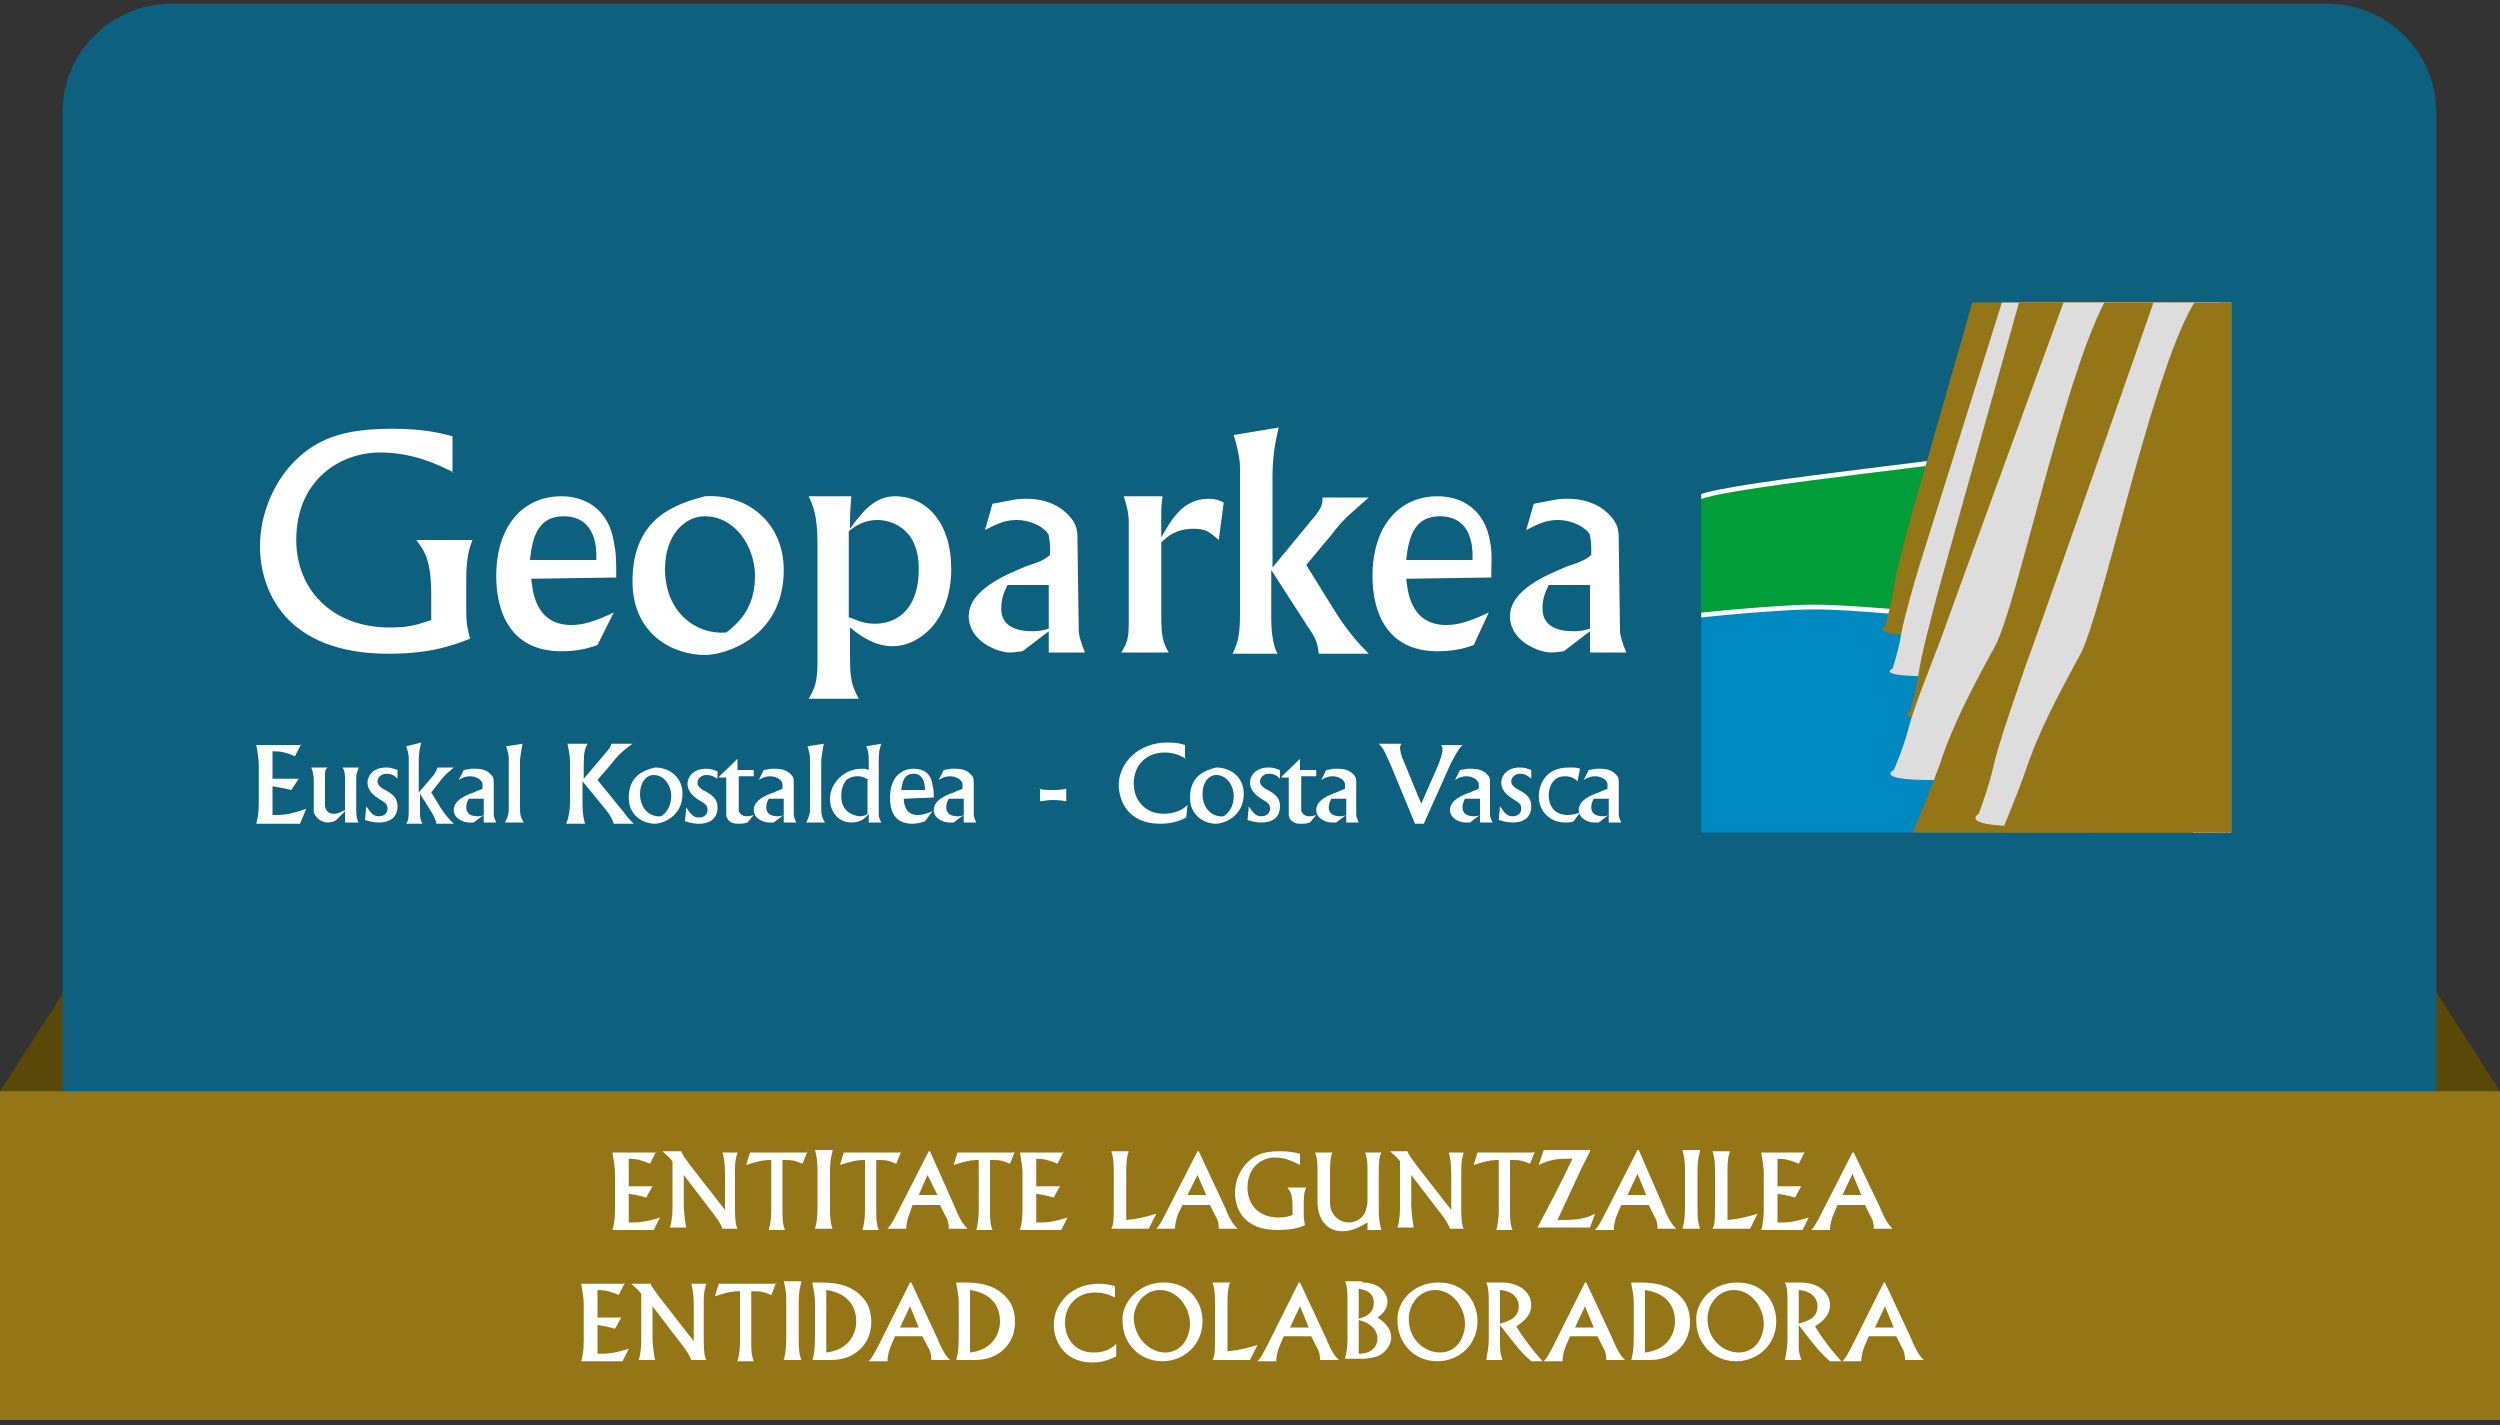 <svg xmlns="http://www.w3.org/2000/svg" xmlns:xlink="http://www.w3.org/1999/xlink" id="Capa_1" x="0px" y="0px" viewBox="0 0 200 114" style="enable-background:new 0 0 200 114;" xml:space="preserve"><rect x="0" y="0" width="200" height="114" fill="#333333" stroke="none"/><style type="text/css">	.st0{fill:#5A4808;}	.st1{fill:#0D607E;}	.st2{clip-path:url(#SVGID_2_);fill:#0089C1;}	.st3{clip-path:url(#SVGID_2_);fill:#009D39;}	.st4{clip-path:url(#SVGID_2_);fill:none;stroke:#FFFFFF;stroke-width:0.381;stroke-miterlimit:3.864;}	.st5{clip-path:url(#SVGID_2_);fill:#957617;}	.st6{clip-path:url(#SVGID_2_);fill:#DDDDDD;}	.st7{fill:#FFFFFF;}	.st8{fill:#957617;}</style><g>	<polygon class="st0" points="0,87.3 8.1,74.7 8,88  "></polygon>	<polygon class="st0" points="200,87.3 191.9,74.7 192,88  "></polygon>	<path class="st1" d="M194.9,103.4c0,4.8-3.9,8.7-8.7,8.7H13.7c-4.8,0-8.7-3.9-8.7-8.7V9c0-4.8,3.9-8.7,8.7-8.7h172.5  c4.8,0,8.7,3.9,8.7,8.7V103.4z"></path>	<g>		<defs>			<rect id="SVGID_1_" x="136.1" y="24.2" width="42.4" height="42.4"></rect>		</defs>		<clipPath id="SVGID_2_">			<use xlink:href="#SVGID_1_" style="overflow:visible;"></use>		</clipPath>		<rect x="123.1" y="44.8" class="st2" width="44.3" height="24.2"></rect>		<path class="st3" d="M161.6,50.3c0-1.1,1.7-14.9,0.4-14.4c-1.8,0.7-23.8,2.8-26.1,3.9c-2.3,1.1-3.6,4-3.6,4l2.9,5.5   c0,0,4.4-0.5,8.4-0.7c3.9-0.2,7.9,0.5,10.9,0.4C157.4,48.9,161.6,51.4,161.6,50.3"></path>		<path class="st4" d="M161.6,50.3c0-1.1,1.7-14.9,0.4-14.4c-1.8,0.7-23.8,2.8-26.1,3.9c-2.3,1.1-3.6,4-3.6,4l2.9,5.5   c0,0,4.4-0.5,8.4-0.7c3.9-0.2,7.9,0.5,10.9,0.4C157.4,48.9,161.6,51.4,161.6,50.3z"></path>		<path class="st5" d="M159.8,17.2c0,0-6.4,22.3-6.8,23.7c-0.4,1.4-1.3,4.8-1.5,6.1c-0.2,1.4-0.7,3.1-0.7,3.1s-1.5,0.7,3.1,0.7   c4.6,0,10.8-0.7,12.9-0.5c2,0.2,6.1,6.8,6.7-0.7c0.5-7.5-1.5-20.4-1.5-23.3s1.3-8.5-1.4-9.7C167.7,15.6,159.8,17.2,159.8,17.2"></path>		<path class="st6" d="M160.4,23.4c0,0-6.4,20.4-6.8,21.7c-0.4,1.3-1.3,4.4-1.5,5.6c-0.2,1.3-0.7,2.8-0.7,2.8s-1.5,0.6,3.1,0.6   c4.6,0,10.8-0.6,12.9-0.4c2,0.2,6.1,6.3,6.7-0.6c0.5-6.9-1.5-18.7-1.5-21.3c0-2.6,1.3-7.8-1.4-8.9   C168.3,21.9,160.4,23.4,160.4,23.4"></path>		<path class="st5" d="M161.8,23.2c0,0-6.4,22.8-6.8,24.3c-0.4,1.5-1.3,4.9-1.5,6.3c-0.2,1.4-0.7,3.1-0.7,3.1s-1.5,0.7,3.1,0.7   c4.6,0,10.8-0.7,12.9-0.5c2,0.2,6.1,7,6.7-0.7c0.5-7.7-1.5-20.9-1.5-23.8s1.3-8.7-1.5-9.9C169.7,21.5,161.8,23.2,161.8,23.2"></path>		<path class="st6" d="M165.7,22.5c0,0-9.9,27.1-10.5,28.8c-0.6,1.6-2.1,5.3-2.5,6.9c-0.4,1.6-1.2,3.4-1.2,3.4s-1.6,0.8,3,0.8   c4.6,0.1,10.9-0.6,12.9-0.3c2,0.3,5,7.8,6.8-0.7c1.7-8.4,1.8-23,2.2-26.2c0.5-3.2,2.6-11.7,0-13.1   C173.9,20.9,165.7,22.5,165.7,22.5"></path>		<path class="st5" d="M168.3,24.3c-3.3,6.4-7,24.3-8.7,27.4c-1.7,3.1-3.4,6.3-4.4,9.4c-1.1,3.1-4.2,10.3-4.2,10.3   s13.9,1.1,16.2,1.1c2.2,0,9.4,4,9.8-3.7c0.4-7.7,0.5-18.4,0.5-26.5c0-8.1-0.8-16.9-1.5-17.5C175.3,24.3,171.6,17.9,168.3,24.3"></path>		<path class="st6" d="M172.6,23.3c0,0-9.9,28.3-10.6,30.1c-0.6,1.8-2.1,6-2.5,7.8c-0.4,1.8-1.2,3.9-1.2,3.9s-1.6,0.9,3,1   c4.6,0.1,10.9-0.6,13-0.3c2,0.3,5,8.8,6.8-0.7c1.7-9.6,1.8-26.1,2.2-29.7c0.5-3.6,2.7-10.8,0.1-12.4   C180.8,21.4,172.6,23.3,172.6,23.3"></path>		<path class="st5" d="M175.1,25c-3.3,6.4-7,24.3-8.7,27.4c-1.7,3.1-3.4,6.3-4.4,9.4c-1.1,3.1-4.2,10.3-4.2,10.3s13.9,1.1,16.2,1.1   c2.2,0,9.4,4,9.8-3.7c0.4-7.7,0.5-18.4,0.5-26.5c0-8.1-0.8-16.9-1.5-17.5C182.1,25,178.4,18.6,175.1,25"></path>	</g>	<path class="st7" d="M36.3,37.8c-1.2-0.6-3.2-1.6-5.9-1.6c-3.2,0-6.7,2.2-6.7,7c0,3.9,2.8,7,7.5,7c1.7,0,2.4-0.3,3.3-0.6v-2  c0-2.7-0.5-3.5-1.2-4.4h4.5c-0.2,0.5-0.5,1.3-0.5,3.1v2.1c0,1.2,0,1.5,0.3,2.7c-1.3,0.5-3.1,1.2-6.5,1.2c-8.4,0-10.3-5.2-10.3-8.6  c0-2.2,0.8-4.5,2.3-6.3c2-2.3,4.3-3.1,8.3-3.1c2.3,0,3.7,0.3,4.8,0.6V37.8z"></path>	<path class="st7" d="M47.8,51.6c-0.8,0.3-1.7,0.5-2.9,0.5c-4.1,0-5.2-3.2-5.2-6c0-4.1,2.2-6.4,5.2-6.4c2.1,0,3.8,1.2,4.2,3.6  c0.2,1,0.2,1.5,0.2,2.9l-6.8,0.1c0.1,0.9,0.3,3.7,3.2,3.7c1,0,1.9-0.3,3.4-1L47.8,51.6z M47.7,44.8c0.1-2.2-0.8-3.5-2.6-3.5  c-1.9,0-2.5,1.4-2.7,3.5H47.7z"></path>	<path class="st7" d="M62.7,45.6c0,5.4-4.7,6.8-6.3,6.8c-2.5,0-5.8-1.6-5.8-5.9c0-5.2,3.6-6.2,5.8-6.8  C59.9,39.5,62.7,41.9,62.7,45.6 M60.4,46.1c0-2.5-1.7-4.8-4-4.8c-1.7,0-3.2,1.6-3.2,4.2c0,3.5,2.5,5.3,4.9,5.1  C59,49.9,60.4,48.7,60.4,46.1"></path>	<path class="st7" d="M68.1,39.8c-0.1,1.1-0.1,1.5-0.1,2.5c1-1.4,2-2.6,3.6-2.6c2.5,0,4.5,2.1,4.5,5.8c0,4.2-2.6,6.2-4.7,6.2  c-1.6,0-2.9-1.1-3.4-1.5v2.3c0,1.7,0.1,2.3,0.7,3.4h-4c0.5-0.9,0.7-1.3,0.7-3.1v-9.3c0-2.4-0.4-3.1-0.7-3.8H68.1z M68,49.4  c0.5,0.2,1.1,0.5,2,0.5c1.4,0,3.5-0.8,3.5-4.4c0-3.4-2.4-3.9-3.3-3.9c-1.1,0-1.8,0.5-2.3,0.9V49.4z"></path>	<path class="st7" d="M79.4,40.3l1.6-0.3c0.4-0.1,1-0.1,1.1-0.1c2.4,0,3.4,1.3,3.7,1.7c0.4,0.6,0.4,1,0.4,1.8l0.1,7.1  c0,0.3,0.2,1,0.5,1.7h-2.9v-1.7c-0.9,0.7-1.2,0.9-2.1,1.6c-0.2,0-0.6,0.1-1,0.1c-1,0-3.3-0.9-3.3-2.9c0-2.1,2.9-3.3,4.6-4  c1.2-0.4,1.4-0.5,1.9-0.9v-0.6c0-0.6-0.1-0.8-0.1-1c-0.3-0.6-1.4-1.2-2.6-1.2c-1,0-1.7,0.4-2.5,0.8L79.4,40.3z M83.9,46.8h-3.3  c-0.3,0.6-0.5,1.1-0.5,1.9c0,1.4,1.2,1.8,2.5,1.8c0.6,0,0.9-0.1,1.3-0.2V46.8z"></path>	<path class="st7" d="M93,39.8c-0.1,0.6-0.1,0.9-0.1,1.7V43c0.8-1.4,1.7-3.1,3.8-3.1c0.5,0,0.8,0.1,1.2,0.3l-0.4,3  c-0.7-0.6-1-0.9-2-0.9c-1.4,0-2.1,0.6-2.6,1.1v5.9c0,1.8,0.2,2.2,0.6,2.9h-3.8c0.5-0.8,0.6-1.2,0.6-2.4v-7.9c0-0.4,0-1-0.4-2.2H93z  "></path>	<path class="st7" d="M102.3,34.2c-0.3,1.2-0.5,2.4-0.5,3.9v7.3l3.3-4c0.7-0.8,0.7-1.2,0.7-1.6h3.7c-1.8,1.6-2,1.7-3,3l-2,2.4  l2.3,3.7c1,1.6,1.9,2.6,2.7,3.4h-4c-0.1-0.7-0.1-1.1-0.9-2.2l-2.9-4.5v3.9c0,0.8,0.1,2.1,0.5,2.8h-3.6c0.5-1,0.6-1.7,0.6-3.4V37.6  c0-0.5,0-1.1-0.5-2.8L102.3,34.2z"></path>	<path class="st7" d="M117.9,51.6c-0.8,0.3-1.7,0.5-2.9,0.5c-4.1,0-5.2-3.2-5.2-6c0-4.1,2.2-6.4,5.2-6.4c2.1,0,3.8,1.2,4.2,3.6  c0.2,1,0.1,1.5,0.1,2.9l-6.8,0.1c0.1,0.9,0.3,3.7,3.2,3.7c1,0,1.9-0.3,3.4-1L117.9,51.6z M117.8,44.8c0.1-2.2-0.8-3.5-2.6-3.5  c-1.9,0-2.5,1.4-2.7,3.5H117.8z"></path>	<path class="st7" d="M122.7,40.3l1.6-0.3c0.4-0.1,1-0.1,1.1-0.1c2.4,0,3.4,1.3,3.7,1.7c0.4,0.6,0.4,1,0.4,1.8l0.1,7.1  c0,0.3,0.2,1,0.5,1.7h-2.9v-1.7c-0.9,0.7-1.2,0.9-2.1,1.6c-0.1,0-0.6,0.1-1,0.1c-1,0-3.3-0.9-3.3-2.9c0-2.1,2.9-3.3,4.6-4  c1.2-0.4,1.4-0.5,1.9-0.9v-0.6c0-0.6-0.1-0.8-0.1-1c-0.3-0.6-1.4-1.2-2.6-1.2c-1,0-1.7,0.4-2.5,0.8L122.7,40.3z M127.2,46.8h-3.3  c-0.3,0.6-0.5,1.1-0.5,1.9c0,1.4,1.2,1.8,2.5,1.8c0.6,0,0.9-0.1,1.3-0.2V46.8z"></path>	<path class="st7" d="M94.9,60.7c-0.4-0.2-0.9-0.5-1.7-0.5c-1.5,0-2.5,1-2.5,2.5c0,1.3,0.9,2.4,2.4,2.4c1,0,1.6-0.4,1.9-0.7l-0.1,1  c-0.4,0.2-1,0.5-2.1,0.5c-2.6,0-3.3-1.9-3.3-3.1c0-1.7,1.5-3.4,3.9-3.4c0.7,0,1.1,0.1,1.4,0.2V60.7z"></path>	<path class="st7" d="M99.5,63.5c0,1.9-1.7,2.4-2.2,2.4c-0.9,0-2.1-0.6-2.1-2.1c0-1.8,1.3-2.2,2.1-2.4  C98.5,61.4,99.5,62.2,99.5,63.5 M98.7,63.7c0-0.9-0.6-1.7-1.4-1.7c-0.6,0-1.1,0.6-1.1,1.5c0,1.3,0.9,1.9,1.7,1.8  C98.2,65.1,98.7,64.6,98.7,63.7"></path>	<path class="st7" d="M102.4,62.3c-0.2-0.2-0.4-0.4-0.9-0.4c-0.4,0-0.7,0.3-0.7,0.6c0,0.3,0.2,0.5,0.8,0.8c0.5,0.3,0.8,0.6,0.8,1.2  c0,0.8-0.5,1.3-1.5,1.3c-0.1,0-0.5,0-1.1-0.2l0.1-1.1c0.4,0.6,0.6,0.8,1,0.8c0.5,0,0.7-0.3,0.7-0.6c0-0.4-0.2-0.5-0.7-0.8  c-0.3-0.2-0.9-0.6-0.9-1.3c0-0.5,0.4-1.2,1.5-1.2c0.4,0,0.6,0.1,0.9,0.2V62.3z"></path>	<path class="st7" d="M105.3,61.5v0.6h-1.2v1.6c0,1,0,1.1,0,1.2c0.1,0.2,0.3,0.4,0.6,0.4c0.2,0,0.3,0,0.6-0.1l-0.5,0.6  c-0.3,0.1-0.5,0.1-0.8,0.1c-0.7,0-0.9-0.5-0.9-0.7c0-0.2,0-0.3,0-0.6v-2.4h-0.6c0.1-0.2,0.3-0.3,1.5-1.5v0.9H105.3z"></path>	<path class="st7" d="M106.1,61.6l0.6-0.1c0.2,0,0.3,0,0.4,0c0.9,0,1.2,0.5,1.3,0.6c0.1,0.2,0.1,0.3,0.1,0.6l0,2.5  c0,0.1,0.1,0.4,0.2,0.6h-1v-0.6c-0.3,0.2-0.4,0.3-0.8,0.6c-0.1,0-0.2,0-0.4,0c-0.4,0-1.2-0.3-1.2-1c0-0.8,1-1.2,1.6-1.4  c0.4-0.2,0.5-0.2,0.7-0.3v-0.2c0-0.2,0-0.3-0.1-0.4c-0.1-0.2-0.5-0.4-0.9-0.4c-0.3,0-0.6,0.1-0.9,0.3L106.1,61.6z M107.7,63.9h-1.2  c-0.1,0.2-0.2,0.4-0.2,0.7c0,0.5,0.4,0.7,0.9,0.7c0.2,0,0.3,0,0.5-0.1V63.9z"></path>	<path class="st7" d="M112.1,59.5c-0.1,0.2-0.1,0.3-0.1,0.3c0,0.2,0.1,0.7,0.3,1.1l1.4,3.4l1.4-3.2c0.1-0.3,0.3-0.8,0.3-1.1  c0-0.1,0-0.2-0.1-0.4l1.7,0c-0.4,0.4-0.6,0.9-0.9,1.4l-2.2,4.9h-0.7l-1.9-4.6c-0.1-0.2-0.3-0.7-0.5-1.1c-0.2-0.4-0.3-0.5-0.5-0.7  H112.1z"></path>	<path class="st7" d="M116.8,61.6l0.6-0.1c0.2,0,0.3,0,0.4,0c0.9,0,1.2,0.5,1.3,0.6c0.1,0.2,0.1,0.3,0.1,0.6l0,2.5  c0,0.1,0.1,0.4,0.2,0.6h-1v-0.6c-0.3,0.2-0.4,0.3-0.8,0.6c-0.1,0-0.2,0-0.4,0c-0.4,0-1.2-0.3-1.2-1c0-0.8,1-1.2,1.6-1.4  c0.4-0.2,0.5-0.2,0.7-0.3v-0.2c0-0.2,0-0.3-0.1-0.4c-0.1-0.2-0.5-0.4-0.9-0.4c-0.3,0-0.6,0.1-0.9,0.3L116.8,61.6z M118.4,63.9h-1.2  c-0.1,0.2-0.2,0.4-0.2,0.7c0,0.5,0.4,0.7,0.9,0.7c0.2,0,0.3,0,0.5-0.1V63.9z"></path>	<path class="st7" d="M122.5,62.3c-0.2-0.2-0.5-0.4-0.9-0.4c-0.4,0-0.7,0.3-0.7,0.6c0,0.3,0.2,0.5,0.8,0.8c0.5,0.3,0.8,0.6,0.8,1.2  c0,0.8-0.5,1.3-1.5,1.3c-0.1,0-0.5,0-1.1-0.2l0.1-1.1c0.4,0.6,0.6,0.8,1,0.8c0.5,0,0.7-0.3,0.7-0.6c0-0.4-0.2-0.5-0.7-0.8  c-0.3-0.2-0.9-0.6-0.9-1.3c0-0.5,0.4-1.2,1.5-1.2c0.4,0,0.6,0.1,0.9,0.2V62.3z"></path>	<path class="st7" d="M126.2,62.5c-0.2-0.2-0.5-0.4-1-0.4c-1,0-1.3,0.9-1.3,1.5c0,1.3,0.9,1.6,1.5,1.6c0.4,0,0.7-0.1,1-0.2l-0.5,0.7  c-0.2,0.1-0.4,0.1-0.7,0.1c-1.2,0-2.1-0.9-2.1-2.1c0-0.6,0.3-2.3,2.4-2.3c0.4,0,0.7,0,0.9,0.1L126.2,62.5z"></path>	<path class="st7" d="M127.1,61.6l0.6-0.1c0.2,0,0.3,0,0.4,0c0.9,0,1.2,0.5,1.3,0.6c0.1,0.2,0.1,0.3,0.1,0.6l0,2.5  c0,0.1,0.1,0.4,0.2,0.6h-1v-0.6c-0.3,0.2-0.4,0.3-0.8,0.6c-0.1,0-0.2,0-0.4,0c-0.4,0-1.2-0.3-1.2-1c0-0.8,1-1.2,1.6-1.4  c0.4-0.2,0.5-0.2,0.7-0.3v-0.2c0-0.2,0-0.3-0.1-0.4c-0.1-0.2-0.5-0.4-0.9-0.4c-0.3,0-0.6,0.1-0.9,0.3L127.1,61.6z M128.7,63.9h-1.2  c-0.1,0.2-0.2,0.4-0.2,0.7c0,0.5,0.4,0.7,0.9,0.7c0.2,0,0.3,0,0.5-0.1V63.9z"></path>	<path class="st7" d="M83.1,63.1c0.4,0.1,0.7,0.1,1.1,0.1c0.4,0,0.6,0,1.1-0.1v1c-0.5-0.1-1-0.1-1.1-0.1c-0.4,0-0.8,0.1-1,0.1V63.1z  "></path>	<path class="st7" d="M24.1,59.5l-0.5,1c-0.7-0.3-1.1-0.4-1.8-0.4v2.2h2.1l-0.6,0.9c-0.8-0.2-1-0.2-1.5-0.3v2.3c0.8,0,1.3,0,2.7-0.5  L24,65.9h-3.5c0.1-0.4,0.2-0.8,0.2-1.6v-3.1c0-0.4-0.1-1.1-0.2-1.6H24.1z"></path>	<path class="st7" d="M26.2,61.4c-0.2,0.2-0.2,0.3-0.2,0.7v2.4c0.1,0.6,0.6,0.6,0.7,0.6c0.4,0,0.7-0.2,0.9-0.3v-2.4  c0-0.4,0-0.7-0.2-1l1.3,0c-0.1,0.3-0.2,0.5-0.2,0.8v2.6c0,0.6,0.1,0.9,0.2,1h-1.1c0-0.4,0-0.5,0-0.9l-0.7,0.7  c-0.1,0.1-0.4,0.2-0.7,0.2c-0.2,0-0.8-0.1-1.1-0.8l0-2.5c0-0.6-0.1-0.8-0.2-1.1H26.2z"></path>	<path class="st7" d="M31.8,62.3c-0.2-0.2-0.4-0.4-0.9-0.4c-0.4,0-0.7,0.3-0.7,0.6c0,0.3,0.2,0.5,0.8,0.8c0.5,0.3,0.8,0.6,0.8,1.2  c0,0.8-0.5,1.3-1.5,1.3c-0.1,0-0.5,0-1.1-0.2l0.1-1.1c0.4,0.6,0.6,0.8,1,0.8c0.5,0,0.7-0.3,0.7-0.6c0-0.4-0.2-0.5-0.7-0.8  c-0.3-0.2-0.9-0.6-0.9-1.3c0-0.5,0.4-1.2,1.5-1.2c0.4,0,0.6,0.1,0.9,0.2V62.3z"></path>	<path class="st7" d="M33.7,59.4c-0.1,0.4-0.2,0.8-0.2,1.4v2.6l1.2-1.4c0.2-0.3,0.2-0.4,0.3-0.6h1.3c-0.7,0.6-0.7,0.6-1.1,1.1  l-0.7,0.9l0.8,1.3c0.4,0.6,0.7,0.9,1,1.2h-1.4c0-0.2-0.1-0.4-0.3-0.8l-1-1.6v1.4c0,0.3,0,0.7,0.2,1h-1.3c0.2-0.3,0.2-0.6,0.2-1.2  v-4c0-0.2,0-0.4-0.2-1L33.7,59.4z"></path>	<path class="st7" d="M37.1,61.6l0.6-0.1c0.2,0,0.3,0,0.4,0c0.9,0,1.2,0.5,1.3,0.6c0.1,0.2,0.1,0.3,0.1,0.6l0,2.5  c0,0.1,0.1,0.4,0.2,0.6h-1v-0.6c-0.3,0.2-0.4,0.3-0.8,0.6c-0.1,0-0.2,0-0.4,0c-0.4,0-1.2-0.3-1.2-1c0-0.8,1-1.2,1.6-1.4  c0.4-0.2,0.5-0.2,0.7-0.3v-0.2c0-0.2,0-0.3-0.1-0.4c-0.1-0.2-0.5-0.4-0.9-0.4c-0.3,0-0.6,0.1-0.9,0.3L37.1,61.6z M38.7,63.9h-1.2  c-0.1,0.2-0.2,0.4-0.2,0.7c0,0.5,0.4,0.7,0.9,0.7c0.2,0,0.3,0,0.5-0.1V63.9z"></path>	<path class="st7" d="M41.8,59.5c-0.1,0.6-0.2,1.1-0.2,1.4v3.6c0,0.6,0,0.8,0.3,1.3h-1.5c0.1-0.2,0.3-0.6,0.3-1l0-4.1  c0-0.4-0.1-0.6-0.2-1L41.8,59.5z"></path>	<path class="st7" d="M47,59.5c-0.2,0.4-0.3,0.7-0.3,1.6v1.2l1.7-2c0.4-0.5,0.5-0.6,0.5-0.8h1.7c-0.4,0.3-1,0.7-1.6,1.5l-1.2,1.4  l2.2,2.7c0.2,0.3,0.3,0.4,0.7,0.8l-1.6,0c-0.1-0.3-0.2-0.6-0.7-1.2l-1.8-2.2v1.8c0,0.7,0.1,1.3,0.2,1.6h-1.5  c0.2-0.5,0.3-1.1,0.3-1.7v-3.3c0-0.4-0.1-0.9-0.2-1.4L47,59.5z"></path>	<path class="st7" d="M54.6,63.5c0,1.9-1.7,2.4-2.2,2.4c-0.9,0-2.1-0.6-2.1-2.1c0-1.8,1.3-2.2,2.1-2.4  C53.6,61.4,54.6,62.2,54.6,63.5 M53.7,63.7c0-0.9-0.6-1.7-1.4-1.7c-0.6,0-1.1,0.6-1.1,1.5c0,1.3,0.9,1.9,1.7,1.8  C53.2,65.1,53.7,64.6,53.7,63.7"></path>	<path class="st7" d="M57.4,62.3C57.2,62.2,57,62,56.5,62c-0.4,0-0.7,0.3-0.7,0.6c0,0.3,0.2,0.5,0.8,0.8c0.5,0.3,0.8,0.6,0.8,1.2  c0,0.8-0.5,1.3-1.5,1.3c-0.1,0-0.5,0-1.1-0.2l0.1-1.1c0.4,0.6,0.6,0.8,1,0.8c0.5,0,0.7-0.3,0.7-0.6c0-0.4-0.2-0.5-0.7-0.8  c-0.3-0.2-0.9-0.6-0.9-1.3c0-0.5,0.4-1.2,1.5-1.2c0.4,0,0.6,0.1,0.9,0.2V62.3z"></path>	<path class="st7" d="M60.3,61.5v0.6h-1.2v1.6c0,1,0,1.1,0,1.2c0.1,0.2,0.3,0.4,0.6,0.4c0.1,0,0.3,0,0.6-0.1l-0.5,0.6  c-0.3,0.1-0.5,0.1-0.8,0.1c-0.7,0-0.9-0.5-0.9-0.7c0-0.2,0-0.3,0-0.6v-2.4h-0.6c0.1-0.2,0.3-0.3,1.5-1.5v0.9H60.3z"></path>	<path class="st7" d="M61.1,61.6l0.6-0.1c0.2,0,0.3,0,0.4,0c0.9,0,1.2,0.5,1.3,0.6c0.1,0.2,0.1,0.3,0.1,0.6l0,2.5  c0,0.1,0.1,0.4,0.2,0.6h-1v-0.6c-0.3,0.2-0.4,0.3-0.8,0.6c-0.1,0-0.2,0-0.4,0c-0.4,0-1.2-0.3-1.2-1c0-0.8,1-1.2,1.6-1.4  c0.4-0.2,0.5-0.2,0.7-0.3v-0.2c0-0.2,0-0.3-0.1-0.4c-0.1-0.2-0.5-0.4-0.9-0.4c-0.3,0-0.6,0.1-0.9,0.3L61.1,61.6z M62.7,63.9h-1.2  c-0.1,0.2-0.2,0.4-0.2,0.7c0,0.5,0.4,0.7,0.9,0.7c0.2,0,0.3,0,0.5-0.1V63.9z"></path>	<path class="st7" d="M65.9,59.5c-0.1,0.6-0.2,1.1-0.2,1.4v3.6c0,0.6,0,0.8,0.3,1.3h-1.5c0.1-0.2,0.3-0.6,0.3-1l0-4.1  c0-0.4-0.1-0.6-0.2-1L65.9,59.5z"></path>	<path class="st7" d="M70.5,59.5c-0.1,0.3-0.2,0.6-0.2,1.3v4.3c0,0.2,0,0.3,0.2,0.7h-1v-0.7c-0.3,0.4-0.7,0.7-1.4,0.7  c-0.9,0-1.7-0.7-1.7-1.9c0-1.3,1.2-2.4,2.5-2.4c0.3,0,0.4,0,0.6,0.1v-0.8c0-0.6-0.1-0.9-0.2-1.1L70.5,59.5z M69.5,62.4  c-0.2-0.1-0.4-0.3-0.9-0.3c-0.4,0-0.6,0.1-0.9,0.3c-0.2,0.3-0.4,0.6-0.4,1.3c0,1.5,1.4,1.6,1.5,1.6c0.3,0,0.5-0.1,0.6-0.2V62.4z"></path>	<path class="st7" d="M74,65.7c-0.3,0.1-0.6,0.2-1,0.2c-1.5,0-1.8-1.1-1.8-2.1c0-1.5,0.8-2.3,1.9-2.3c0.8,0,1.4,0.4,1.5,1.3  c0.1,0.4,0.1,0.5,0.1,1l-2.4,0.1c0,0.3,0.1,1.3,1.1,1.3c0.4,0,0.7-0.1,1.2-0.3L74,65.7z M74,63.2c0-0.8-0.3-1.3-0.9-1.3  c-0.7,0-0.9,0.5-1,1.3H74z"></path>	<path class="st7" d="M75.5,61.6l0.6-0.1c0.2,0,0.3,0,0.4,0c0.9,0,1.2,0.5,1.3,0.6c0.1,0.2,0.1,0.3,0.1,0.6l0,2.5  c0,0.1,0.1,0.4,0.2,0.6h-1v-0.6c-0.3,0.2-0.4,0.3-0.8,0.6c-0.1,0-0.2,0-0.4,0c-0.4,0-1.2-0.3-1.2-1c0-0.8,1-1.2,1.6-1.4  c0.4-0.2,0.5-0.2,0.7-0.3v-0.2c0-0.2,0-0.3-0.1-0.4c-0.1-0.2-0.5-0.4-0.9-0.4c-0.3,0-0.6,0.1-0.9,0.3L75.5,61.6z M77.1,63.9h-1.2  c-0.1,0.2-0.2,0.4-0.2,0.7c0,0.5,0.4,0.7,0.9,0.7c0.2,0,0.3,0,0.5-0.1V63.9z"></path>	<rect y="87.3" class="st8" width="200" height="26.3"></rect>	<path class="st7" d="M52.5,92.1l-0.5,1c-0.7-0.3-1.1-0.4-1.7-0.4v2.2h1.9l-0.5,0.9c-0.7-0.2-0.9-0.2-1.4-0.3v2.3  c0.8,0,1.2,0,2.5-0.4l-0.5,1h-3.3c0.1-0.4,0.2-0.8,0.2-1.6v-3c0-0.4-0.1-1-0.2-1.6H52.5z"></path>	<path class="st7" d="M54.5,92.1c0.1,0.3,0.2,0.4,0.7,1.1l2.8,3.6v-2.8c0-1.1-0.1-1.4-0.2-1.8H59c-0.1,0.3-0.2,0.7-0.2,1.3v3.3  c0,1,0.1,1.3,0.2,1.5h-1.2c-0.1-0.3-0.3-0.6-0.5-0.9L54.7,94v2.4c0,0.5,0.1,1.3,0.2,1.8h-1.3c0.2-0.6,0.2-1.5,0.2-1.6v-3.7  c-0.3-0.4-0.5-0.5-0.8-0.8H54.5z"></path>	<path class="st7" d="M64.6,92.1l-0.4,1c-0.7-0.3-0.9-0.3-1.6-0.3v4.1c0,0.5,0,1,0.2,1.5h-1.3c0.1-0.4,0.2-0.8,0.2-1.6v-4  c-0.4,0-0.8,0-2,0.4l0.3-1H64.6z"></path>	<path class="st7" d="M66.6,92.1c-0.1,0.4-0.2,0.7-0.2,1.6v2.9c0,0.7,0,1.1,0.2,1.7h-1.4c0.1-0.4,0.2-0.7,0.2-1.8v-3  c0-0.7-0.1-1.1-0.2-1.5H66.6z"></path>	<path class="st7" d="M72.1,92.1l-0.4,1c-0.7-0.3-0.9-0.3-1.6-0.3v4.1c0,0.5,0,1,0.2,1.5H69c0.1-0.4,0.2-0.8,0.2-1.6v-4  c-0.4,0-0.8,0-2,0.4l0.3-1H72.1z"></path>	<path class="st7" d="M76.4,96.6c0.4,1,0.7,1.4,1,1.7l-1.5,0c0-0.3,0-0.6-0.3-1.1l-0.4-0.8h-2.2L72.8,97c-0.1,0.2-0.3,0.8-0.3,1.3  H71c0.2-0.2,0.4-0.5,0.9-1.5l2.4-4.7h0.1L76.4,96.6z M73.5,95.6H75L74.2,94L73.5,95.6z"></path>	<path class="st7" d="M81.2,92.1l-0.4,1c-0.7-0.3-0.9-0.3-1.6-0.3v4.1c0,0.5,0,1,0.2,1.5h-1.3c0.1-0.4,0.2-0.8,0.2-1.6v-4  c-0.4,0-0.8,0-2,0.4l0.3-1H81.2z"></path>	<path class="st7" d="M85.1,92.1l-0.5,1c-0.7-0.3-1.1-0.4-1.7-0.4v2.2h1.9l-0.5,0.9c-0.7-0.2-0.9-0.2-1.4-0.3v2.3  c0.8,0,1.2,0,2.5-0.4l-0.5,1h-3.3c0.1-0.4,0.2-0.8,0.2-1.6v-3c0-0.4-0.1-1-0.2-1.6H85.1z"></path>	<path class="st7" d="M91.9,98.3h-3c0.2-0.4,0.2-0.6,0.2-2v-2.7c0-0.9-0.1-1.2-0.2-1.5h1.4c-0.1,0.3-0.2,0.6-0.2,1.5l0,4  c1.1-0.1,1.7-0.3,2.4-0.5L91.9,98.3z"></path>	<path class="st7" d="M98,96.6c0.4,1,0.7,1.4,1,1.7l-1.5,0c0-0.3,0-0.6-0.3-1.1l-0.4-0.8h-2.2L94.3,97c-0.1,0.2-0.3,0.8-0.3,1.3  h-1.5c0.2-0.2,0.4-0.5,0.9-1.5l2.4-4.7h0.1L98,96.6z M95,95.6h1.5L95.8,94L95,95.6z"></path>	<path class="st7" d="M104,93.2c-0.4-0.2-1.1-0.6-2-0.6c-1.1,0-2.2,0.8-2.2,2.4c0,1.4,0.9,2.4,2.5,2.4c0.6,0,0.8-0.1,1.1-0.2v-0.7  c0-1-0.2-1.2-0.4-1.5h1.5c-0.1,0.2-0.2,0.5-0.2,1.1V97c0,0.4,0,0.5,0.1,1c-0.4,0.2-1,0.4-2.2,0.4c-2.8,0-3.4-1.8-3.4-3  c0-0.8,0.3-1.6,0.8-2.2c0.7-0.8,1.4-1.1,2.8-1.1c0.8,0,1.2,0.1,1.6,0.2V93.2z"></path>	<path class="st7" d="M106.6,92.1c-0.1,0.4-0.2,0.6-0.2,1.5v2.3c0,0.4,0,0.6,0.1,0.9c0.3,0.8,1,1,1.4,1c0.7,0,1.3-0.5,1.4-1.1  c0-0.1,0.1-0.2,0.1-0.6v-2.5c0-0.3,0-1-0.2-1.4h1.3c-0.1,0.3-0.2,0.5-0.2,1.3v3.3c0,0.4,0,0.8,0.2,1.6h-1.1c0-0.4,0-0.4,0-0.6  c-0.4,0.2-1.1,0.7-2,0.7c-1.3,0-2-1-2-2.4v-2.5c0-0.9-0.1-1.2-0.2-1.4H106.6z"></path>	<path class="st7" d="M112.6,92.1c0.1,0.3,0.2,0.4,0.7,1.1l2.8,3.6v-2.8c0-1.1-0.1-1.4-0.2-1.8h1.2c-0.1,0.3-0.2,0.7-0.2,1.3v3.3  c0,1,0.1,1.3,0.2,1.5H116c-0.1-0.3-0.3-0.6-0.5-0.9l-2.6-3.4v2.4c0,0.5,0.1,1.3,0.2,1.8h-1.3c0.2-0.6,0.2-1.5,0.2-1.6v-3.7  c-0.3-0.4-0.5-0.5-0.8-0.8H112.6z"></path>	<path class="st7" d="M122.8,92.1l-0.4,1c-0.7-0.3-0.9-0.3-1.6-0.3v4.1c0,0.5,0,1,0.2,1.5h-1.3c0.1-0.4,0.2-0.8,0.2-1.6v-4  c-0.4,0-0.8,0-2,0.4l0.3-1H122.8z"></path>	<path class="st7" d="M127.2,92.1l-0.7,1.4l-1.9,4.1c0.1,0,0.3,0,0.5,0c1.5,0,2.1-0.3,2.5-0.5l-0.4,1.1H123c0.9-1.7,1.9-3.6,2.8-5.5  c-0.1,0-0.4,0-0.6,0c-1,0-1.7,0.3-2.1,0.5l0.4-1.2H127.2z"></path>	<path class="st7" d="M133.1,96.6c0.4,1,0.7,1.4,1,1.7l-1.5,0c0-0.3,0-0.6-0.3-1.1l-0.4-0.8h-2.2l-0.3,0.7c-0.1,0.2-0.3,0.8-0.3,1.3  h-1.5c0.2-0.2,0.4-0.5,0.9-1.5L131,92h0.1L133.1,96.6z M130.2,95.6h1.5l-0.7-1.7L130.2,95.6z"></path>	<path class="st7" d="M136,92.1c-0.1,0.4-0.2,0.7-0.2,1.6v2.9c0,0.7,0,1.1,0.2,1.7h-1.4c0.1-0.4,0.2-0.7,0.2-1.8v-3  c0-0.7-0.1-1.1-0.2-1.5H136z"></path>	<path class="st7" d="M140,98.3h-3c0.2-0.4,0.2-0.6,0.2-2v-2.7c0-0.9-0.1-1.2-0.2-1.5h1.4c-0.1,0.3-0.2,0.6-0.2,1.5l0,4  c1.1-0.1,1.7-0.3,2.4-0.5L140,98.3z"></path>	<path class="st7" d="M144.4,92.1l-0.5,1c-0.7-0.3-1.1-0.4-1.7-0.4v2.2h1.9l-0.5,0.9c-0.7-0.2-0.9-0.2-1.4-0.3v2.3  c0.8,0,1.2,0,2.5-0.4l-0.5,1h-3.3c0.1-0.4,0.2-0.8,0.2-1.6v-3c0-0.4-0.1-1-0.2-1.6H144.4z"></path>	<path class="st7" d="M150.4,96.6c0.4,1,0.7,1.4,1,1.7l-1.5,0c0-0.3,0-0.6-0.3-1.1l-0.4-0.8h-2.2l-0.3,0.7c-0.1,0.2-0.3,0.8-0.3,1.3  h-1.5c0.2-0.2,0.4-0.5,0.9-1.5l2.4-4.7h0.1L150.4,96.6z M147.4,95.6h1.5l-0.7-1.7L147.4,95.6z"></path>	<path class="st7" d="M50,102.6l-0.5,1c-0.7-0.3-1.1-0.4-1.7-0.4v2.2h1.9l-0.5,0.9c-0.7-0.2-0.9-0.2-1.4-0.3v2.3  c0.8,0,1.2,0,2.5-0.4l-0.5,1h-3.3c0.1-0.4,0.2-0.8,0.2-1.6v-3c0-0.4-0.1-1-0.2-1.6H50z"></path>	<path class="st7" d="M52,102.6c0.1,0.3,0.2,0.4,0.7,1.1l2.8,3.6v-2.8c0-1.1-0.1-1.4-0.2-1.8h1.2c-0.1,0.3-0.2,0.7-0.2,1.3v3.3  c0,1,0.1,1.3,0.2,1.5h-1.2c-0.1-0.3-0.3-0.6-0.5-0.9l-2.6-3.4v2.5c0,0.5,0.1,1.3,0.2,1.8h-1.3c0.2-0.6,0.2-1.5,0.2-1.6v-3.7  c-0.3-0.4-0.5-0.5-0.8-0.8H52z"></path>	<path class="st7" d="M62.1,102.6l-0.4,1c-0.7-0.3-0.9-0.3-1.6-0.3v4.1c0,0.5,0,1,0.2,1.5H59c0.1-0.4,0.2-0.8,0.2-1.6v-4  c-0.4,0-0.8,0-2,0.4l0.3-1H62.1z"></path>	<path class="st7" d="M64.1,102.6c-0.1,0.4-0.2,0.7-0.2,1.6v2.9c0,0.7,0,1.1,0.2,1.7h-1.4c0.1-0.4,0.2-0.7,0.2-1.8v-3  c0-0.7-0.1-1.1-0.2-1.5H64.1z"></path>	<path class="st7" d="M65.2,104.3c0-0.9-0.2-1.4-0.2-1.7c0.2,0,0.4,0,0.6,0c1.1,0,2.5,0.1,3.5,1.3c0.5,0.6,0.6,1.3,0.6,1.9  c0,1.6-1.2,3-3.2,3h-1.5c0.1-0.4,0.2-0.7,0.2-1.9V104.3z M66.1,106.8c0,0.7,0,0.9,0,1.4c1.8-0.2,2.4-1.5,2.4-2.5  c0-0.9-0.4-2.2-2.4-2.5c0,0.4,0,0.8,0,1.1V106.8z"></path>	<path class="st7" d="M75,107.1c0.4,1,0.7,1.4,1,1.7l-1.5,0c0-0.3,0-0.6-0.3-1.1l-0.4-0.8h-2.2l-0.3,0.7c-0.1,0.2-0.3,0.8-0.3,1.3  h-1.5c0.2-0.2,0.4-0.5,0.9-1.5l2.4-4.8h0.1L75,107.1z M72,106.2h1.5l-0.7-1.7L72,106.2z"></path>	<path class="st7" d="M76.7,104.3c0-0.9-0.2-1.4-0.2-1.7c0.2,0,0.4,0,0.6,0c1.1,0,2.5,0.1,3.5,1.3c0.5,0.6,0.6,1.3,0.6,1.9  c0,1.6-1.2,3-3.2,3h-1.5c0.1-0.4,0.2-0.7,0.2-1.9V104.3z M77.6,106.8c0,0.7,0,0.9,0,1.4c1.8-0.2,2.4-1.5,2.4-2.5  c0-0.9-0.4-2.2-2.4-2.5c0,0.4,0,0.8,0,1.1V106.8z"></path>	<path class="st7" d="M89.2,103.8c-0.4-0.2-0.9-0.4-1.6-0.4c-1.4,0-2.4,1-2.4,2.4c0,1.3,0.8,2.4,2.3,2.4c1,0,1.5-0.4,1.8-0.7l0,1  c-0.4,0.2-1,0.5-1.9,0.5c-2.4,0-3.1-1.9-3.1-3c0-1.7,1.4-3.3,3.6-3.3c0.6,0,1,0.1,1.3,0.2V103.8z"></path>	<path class="st7" d="M93.1,102.6c2.1,0,3.1,1.6,3.1,3.1c0,1.9-1.5,3.2-3.2,3.2c-2,0-3.2-1.6-3.2-3.2  C89.7,104.3,91,102.6,93.1,102.6 M93.2,108.2c1.4,0,2-1.3,2-2.3c0-1.3-1-2.7-2.4-2.7c-1.2,0-2.1,1.1-2.1,2.3  C90.8,107.2,92.1,108.2,93.2,108.2"></path>	<path class="st7" d="M100,108.8h-3c0.2-0.4,0.2-0.6,0.2-2v-2.7c0-0.9-0.1-1.2-0.2-1.5h1.4c-0.1,0.3-0.2,0.6-0.2,1.5l0,4  c1.1-0.1,1.7-0.3,2.4-0.5L100,108.8z"></path>	<path class="st7" d="M106.1,107.1c0.4,1,0.7,1.4,1,1.7l-1.5,0c0-0.3,0-0.6-0.3-1.1l-0.4-0.8h-2.2l-0.3,0.7  c-0.1,0.2-0.3,0.8-0.3,1.3h-1.5c0.2-0.2,0.4-0.5,0.9-1.5l2.4-4.8h0.1L106.1,107.1z M103.2,106.2h1.5l-0.7-1.7L103.2,106.2z"></path>	<path class="st7" d="M109,102.6c1.5,0,2,1,2,1.5c0,0.7-0.5,1.1-0.8,1.3c0.6,0.4,1.1,0.9,1.1,1.6c0,0.7-0.6,1.3-1.1,1.5  c-0.3,0.1-0.8,0.2-1.2,0.2l-1.4,0c0.2-0.7,0.2-1.4,0.2-1.8v-2.8c0-1.1-0.1-1.4-0.2-1.6H109z M108.7,105.5c0.7-0.2,1.2-0.5,1.2-1.3  c0-0.7-0.5-1-1.2-1.1V105.5z M108.7,108.3c1.4,0,1.5-1,1.5-1.2c0-0.5-0.3-1.2-1.5-1.5V108.3z"></path>	<path class="st7" d="M115.1,102.6c2.1,0,3.1,1.6,3.1,3.1c0,1.9-1.5,3.2-3.2,3.2c-2,0-3.2-1.6-3.2-3.2  C111.7,104.3,112.9,102.6,115.1,102.6 M115.2,108.2c1.4,0,2-1.3,2-2.3c0-1.3-1-2.7-2.4-2.7c-1.2,0-2.1,1.1-2.1,2.3  C112.7,107.2,114,108.2,115.2,108.2"></path>	<path class="st7" d="M119.1,103.9c0-0.7-0.1-1.1-0.2-1.3l1.2,0c1.6,0,2.4,0.9,2.4,1.8c0,1-0.9,1.5-1.2,1.7c0.6,1,1.3,1.9,2.1,2.8  h-0.9c-0.8-0.7-1.2-1.2-2.5-2.9v1.5c0,0.5,0,0.7,0.2,1.3h-1.3c0.1-0.6,0.2-1.1,0.2-1.6V103.9z M120,105.9c0.6-0.2,1.5-0.4,1.5-1.4  c0-0.5-0.3-1.2-1.5-1.3V105.9z"></path>	<path class="st7" d="M129,107.1c0.4,1,0.7,1.4,1,1.7l-1.5,0c0-0.3,0-0.6-0.3-1.1l-0.4-0.8h-2.2l-0.3,0.7c-0.1,0.2-0.3,0.8-0.3,1.3  h-1.5c0.2-0.2,0.4-0.5,0.9-1.5l2.4-4.8h0.1L129,107.1z M126,106.2h1.5l-0.7-1.7L126,106.2z"></path>	<path class="st7" d="M130.7,104.3c0-0.9-0.2-1.4-0.2-1.7c0.2,0,0.4,0,0.6,0c1.1,0,2.5,0.1,3.5,1.3c0.5,0.6,0.6,1.3,0.6,1.9  c0,1.6-1.2,3-3.2,3h-1.5c0.1-0.4,0.2-0.7,0.2-1.9V104.3z M131.6,106.8c0,0.7,0,0.9,0,1.4c1.8-0.2,2.4-1.5,2.4-2.5  c0-0.9-0.4-2.2-2.4-2.5c0,0.4,0,0.8,0,1.1V106.8z"></path>	<path class="st7" d="M139,102.6c2.1,0,3.1,1.6,3.1,3.1c0,1.9-1.5,3.2-3.2,3.2c-2,0-3.2-1.6-3.2-3.2  C135.6,104.3,136.8,102.6,139,102.6 M139.1,108.2c1.4,0,2-1.3,2-2.3c0-1.3-1-2.7-2.4-2.7c-1.2,0-2.1,1.1-2.1,2.3  C136.6,107.2,137.9,108.2,139.1,108.2"></path>	<path class="st7" d="M143,103.9c0-0.7-0.1-1.1-0.2-1.3l1.2,0c1.6,0,2.4,0.9,2.4,1.8c0,1-0.9,1.5-1.2,1.7c0.6,1,1.3,1.9,2.1,2.8  h-0.9c-0.8-0.7-1.2-1.2-2.5-2.9v1.5c0,0.5,0,0.7,0.2,1.3h-1.3c0.1-0.6,0.2-1.1,0.2-1.6V103.9z M143.9,105.9  c0.6-0.2,1.5-0.4,1.5-1.4c0-0.5-0.3-1.2-1.5-1.3V105.9z"></path>	<path class="st7" d="M152.9,107.1c0.4,1,0.7,1.4,1,1.7l-1.5,0c0-0.3,0-0.6-0.3-1.1l-0.4-0.8h-2.2l-0.3,0.7  c-0.1,0.2-0.3,0.8-0.3,1.3h-1.5c0.2-0.2,0.4-0.5,0.9-1.5l2.4-4.8h0.1L152.9,107.1z M150,106.2h1.5l-0.7-1.7L150,106.2z"></path></g></svg>